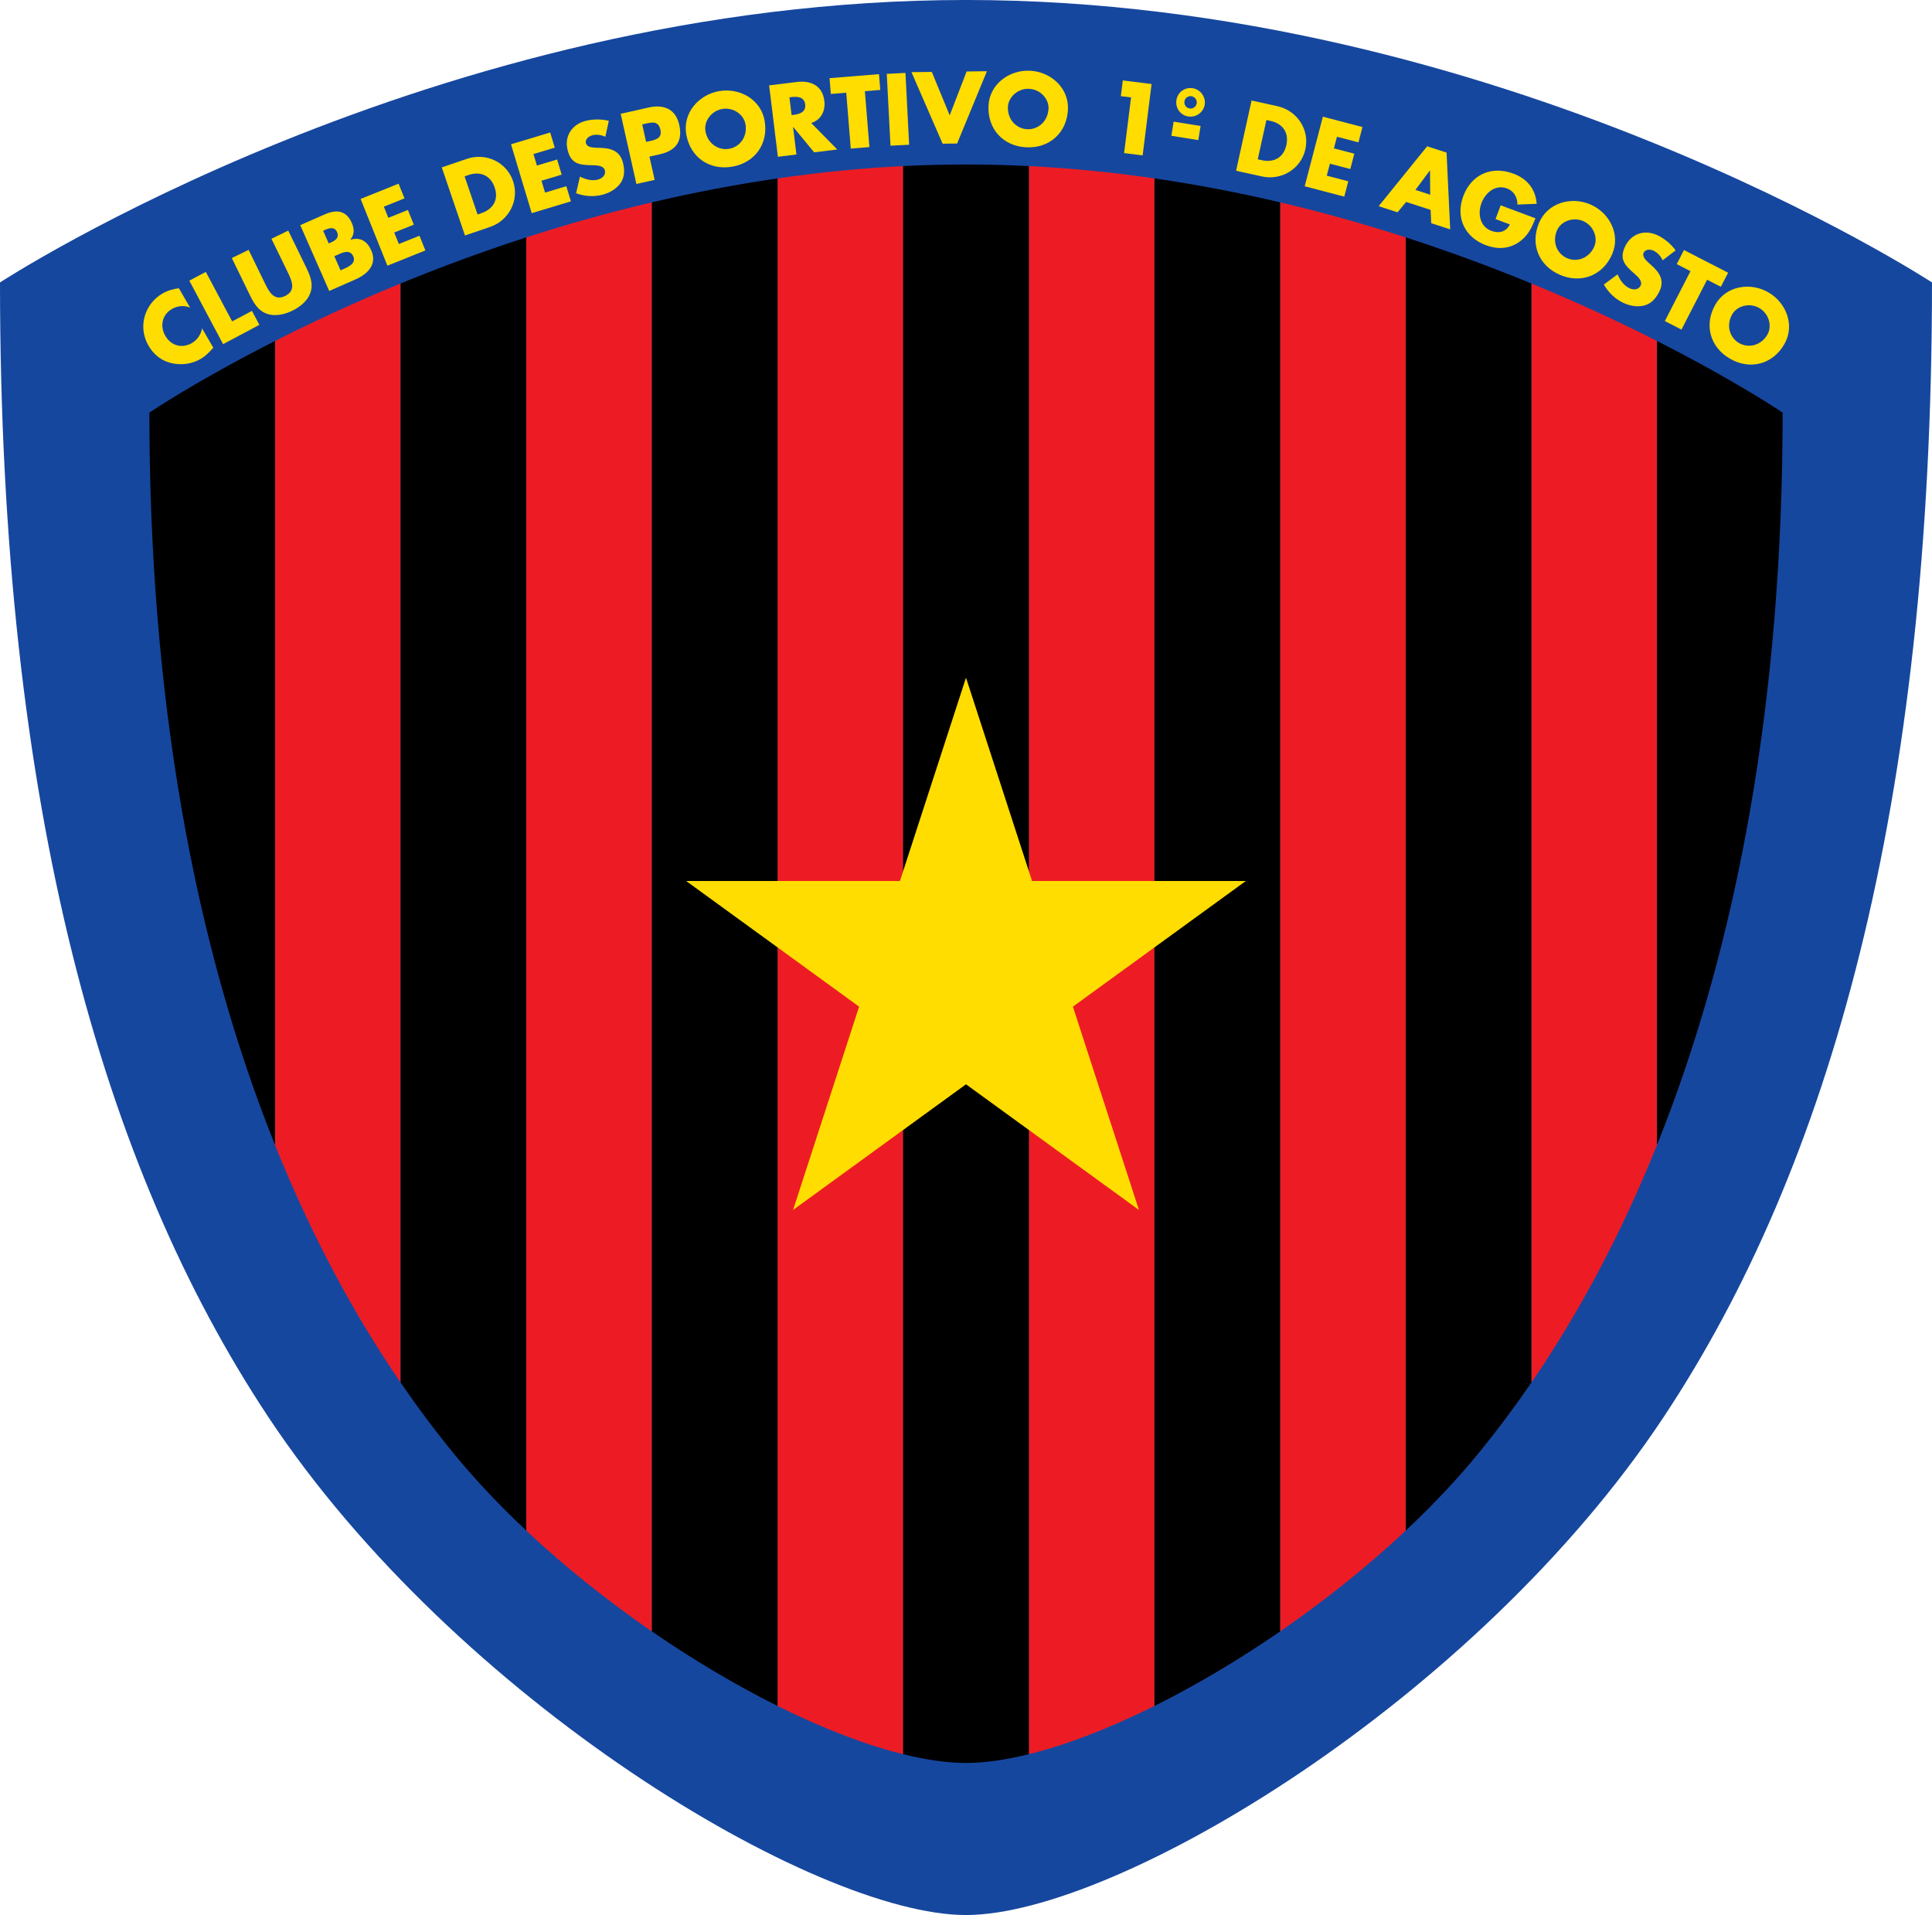 <?xml version="1.0" encoding="UTF-8"?>
<svg xmlns="http://www.w3.org/2000/svg" xmlns:xlink="http://www.w3.org/1999/xlink" width="475pt" height="470.83pt" viewBox="0 0 475 470.83" version="1.1">
<defs>
<clipPath id="clip1">
  <path d="M 0 0 L 475 0 L 475 470.828 L 0 470.828 Z M 0 0 "/>
</clipPath>
</defs>
<g id="surface1">
<g clip-path="url(#clip1)" clip-rule="nonzero">
<path style=" stroke:none;fill-rule:nonzero;fill:rgb(8.6%,27.8%,62%);fill-opacity:1;" d="M 237.5 470.828 C 274.609 470.828 362.902 417.938 409.023 348.395 C 449.688 287.074 475 198.457 475 69.441 C 475 69.441 368.773 -0.004 237.5 -0.004 C 106.227 -0.004 0 69.441 0 69.441 C 0 198.457 25.312 287.074 65.977 348.395 C 112.098 417.938 200.391 470.828 237.5 470.828 "/>
</g>
<path style=" stroke:none;fill-rule:nonzero;fill:rgb(92.899%,10.999%,14.099%);fill-opacity:1;" d="M 252.945 40.828 L 252.945 431.285 C 262.301 428.977 272.852 424.887 283.832 419.422 L 283.832 43.863 C 273.805 42.41 263.492 41.359 252.945 40.828 "/>
<path style=" stroke:none;fill-rule:nonzero;fill:rgb(92.899%,10.999%,14.099%);fill-opacity:1;" d="M 191.164 43.863 L 191.164 419.422 C 202.148 424.887 212.699 428.977 222.055 431.285 L 222.055 40.828 C 211.508 41.355 201.191 42.41 191.164 43.863 "/>
<path style=" stroke:none;fill-rule:nonzero;fill:rgb(92.899%,10.999%,14.099%);fill-opacity:1;" d="M 314.723 49.746 L 314.723 401.102 C 325.555 393.641 336.094 385.254 345.609 376.309 L 345.609 58.367 C 335.859 55.219 325.527 52.289 314.723 49.746 "/>
<path style=" stroke:none;fill-rule:nonzero;fill:rgb(92.899%,10.999%,14.099%);fill-opacity:1;" d="M 67.609 83.836 L 67.609 281.488 C 76.27 303.055 86.617 322.574 98.5 339.922 L 98.5 69.695 C 86.738 74.527 76.355 79.402 67.609 83.836 "/>
<path style=" stroke:none;fill-rule:nonzero;fill:rgb(92.899%,10.999%,14.099%);fill-opacity:1;" d="M 129.391 58.367 L 129.391 376.312 C 138.906 385.254 149.445 393.641 160.277 401.102 L 160.277 49.746 C 149.473 52.289 139.141 55.219 129.391 58.367 "/>
<path style=" stroke:none;fill-rule:nonzero;fill:rgb(92.899%,10.999%,14.099%);fill-opacity:1;" d="M 376.5 69.695 L 376.5 339.922 C 388.383 322.574 398.73 303.055 407.391 281.488 L 407.391 83.836 C 398.645 79.402 388.262 74.527 376.5 69.695 "/>
<path style=" stroke:none;fill-rule:nonzero;fill:rgb(0%,0%,0%);fill-opacity:1;" d="M 237.5 40.441 C 232.305 40.441 227.152 40.574 222.055 40.828 L 222.055 431.285 C 227.695 432.68 232.91 433.441 237.5 433.441 C 242.09 433.441 247.305 432.68 252.945 431.285 L 252.945 40.828 C 247.848 40.574 242.695 40.441 237.5 40.441 "/>
<path style=" stroke:none;fill-rule:nonzero;fill:rgb(0%,0%,0%);fill-opacity:1;" d="M 283.836 43.863 L 283.836 419.422 C 293.98 414.371 304.477 408.156 314.723 401.102 L 314.723 49.746 C 304.805 47.414 294.484 45.41 283.836 43.863 "/>
<path style=" stroke:none;fill-rule:nonzero;fill:rgb(0%,0%,0%);fill-opacity:1;" d="M 345.609 58.367 L 345.609 376.312 C 352.137 370.184 358.188 363.801 363.512 357.285 C 368.023 351.766 372.355 345.973 376.5 339.922 L 376.5 69.695 C 367.043 65.809 356.703 61.945 345.609 58.367 "/>
<path style=" stroke:none;fill-rule:nonzero;fill:rgb(0%,0%,0%);fill-opacity:1;" d="M 407.391 281.488 C 427.312 231.863 438.277 171.383 438.277 101.441 C 438.277 101.441 426.949 93.75 407.391 83.836 "/>
<path style=" stroke:none;fill-rule:nonzero;fill:rgb(0%,0%,0%);fill-opacity:1;" d="M 160.277 49.746 L 160.277 401.102 C 170.523 408.156 181.02 414.371 191.168 419.422 L 191.168 43.863 C 180.516 45.41 170.195 47.414 160.277 49.746 "/>
<path style=" stroke:none;fill-rule:nonzero;fill:rgb(0%,0%,0%);fill-opacity:1;" d="M 98.5 69.695 L 98.5 339.922 C 102.645 345.973 106.977 351.766 111.488 357.285 C 116.816 363.801 122.863 370.184 129.391 376.309 L 129.391 58.367 C 118.301 61.945 107.957 65.809 98.5 69.695 "/>
<path style=" stroke:none;fill-rule:nonzero;fill:rgb(0%,0%,0%);fill-opacity:1;" d="M 36.723 101.441 C 36.723 171.383 47.688 231.863 67.609 281.488 L 67.609 83.836 C 48.047 93.754 36.723 101.441 36.723 101.441 "/>
<path style=" stroke:none;fill-rule:nonzero;fill:rgb(100%,86.699%,0%);fill-opacity:1;" d="M 237.5 166.613 L 253.742 216.602 L 306.301 216.602 L 263.781 247.496 L 280.023 297.484 L 237.5 266.586 L 194.98 297.484 L 211.219 247.496 L 168.699 216.602 L 221.258 216.602 "/>
<path style=" stroke:none;fill-rule:nonzero;fill:rgb(100%,86.699%,0%);fill-opacity:1;" d="M 46.734 75.633 C 45.289 75.008 43.629 75.18 42.27 75.969 C 39.832 77.375 39.27 80.195 40.645 82.57 C 42.039 84.984 44.715 85.77 47.191 84.336 C 48.488 83.586 49.426 82.203 49.68 80.727 L 52.441 85.496 C 51.355 86.668 50.578 87.523 49.34 88.238 C 47.207 89.473 44.711 89.836 42.293 89.309 C 39.727 88.762 37.805 87.219 36.488 84.945 C 35.281 82.855 34.91 80.387 35.504 78.039 C 36.109 75.629 37.742 73.438 39.895 72.191 C 41.176 71.453 42.516 71.055 43.977 70.863 "/>
<path style=" stroke:none;fill-rule:nonzero;fill:rgb(100%,86.699%,0%);fill-opacity:1;" d="M 57.078 79.02 L 61.945 76.434 L 63.77 79.871 L 54.848 84.613 L 46.547 69.004 L 50.602 66.848 "/>
<path style=" stroke:none;fill-rule:nonzero;fill:rgb(100%,86.699%,0%);fill-opacity:1;" d="M 70.871 56.691 L 75.223 65.629 C 76.219 67.676 77.121 69.738 76.289 72.047 C 75.598 74.004 73.734 75.48 71.883 76.387 C 70.027 77.289 67.715 77.844 65.746 77.184 C 63.418 76.414 62.348 74.43 61.352 72.387 L 56.996 63.445 L 61.129 61.434 L 65.207 69.805 C 66.211 71.871 67.457 74.055 70.113 72.762 C 72.77 71.465 71.82 69.137 70.812 67.07 L 66.738 58.703 "/>
<path style=" stroke:none;fill-rule:nonzero;fill:rgb(100%,86.699%,0%);fill-opacity:1;" d="M 83.73 66.465 L 84.266 66.23 C 85.512 65.684 87.645 64.82 86.859 63.039 C 86 61.086 84.004 62.195 82.629 62.801 L 82.199 62.988 Z M 80.82 59.855 L 81.293 59.648 C 82.41 59.156 83.484 58.453 82.879 57.078 C 82.227 55.598 80.883 56.09 79.742 56.59 L 79.445 56.723 Z M 80.941 71.535 L 73.82 55.352 L 79.832 52.711 C 82.707 51.441 85.129 51.711 86.488 54.801 C 87.129 56.262 87.18 57.648 86.16 58.891 L 86.18 58.934 C 88.629 58.215 90.309 59.348 91.297 61.602 C 92.789 64.992 90.383 67.383 87.422 68.684 "/>
<path style=" stroke:none;fill-rule:nonzero;fill:rgb(100%,86.699%,0%);fill-opacity:1;" d="M 94.375 50.809 L 95.473 53.555 L 100.285 51.621 L 101.734 55.234 L 96.926 57.164 L 98.059 59.992 L 103.129 57.957 L 104.582 61.57 L 95.246 65.32 L 88.66 48.91 L 97.992 45.16 L 99.445 48.773 "/>
<path style=" stroke:none;fill-rule:nonzero;fill:rgb(100%,86.699%,0%);fill-opacity:1;" d="M 117.414 52.727 L 118.391 52.395 C 120.988 51.512 122.723 49.336 121.613 46.07 C 120.59 43.074 118.039 42.059 115.242 43.012 L 114.223 43.359 Z M 108.617 41.156 L 114.789 39.055 C 119.449 37.469 124.535 39.824 126.141 44.527 C 127.742 49.234 125.129 54.215 120.488 55.793 L 114.316 57.895 "/>
<path style=" stroke:none;fill-rule:nonzero;fill:rgb(100%,86.699%,0%);fill-opacity:1;" d="M 131.156 37.875 L 132.008 40.703 L 136.973 39.211 L 138.094 42.938 L 133.129 44.43 L 134.008 47.352 L 139.238 45.777 L 140.359 49.508 L 130.727 52.402 L 125.637 35.469 L 135.27 32.574 L 136.391 36.301 "/>
<path style=" stroke:none;fill-rule:nonzero;fill:rgb(100%,86.699%,0%);fill-opacity:1;" d="M 148.828 33.625 C 147.832 33.16 146.672 32.984 145.582 33.273 C 144.766 33.488 143.805 34.254 144.055 35.203 C 144.32 36.203 145.621 36.27 146.461 36.316 L 147.684 36.355 C 150.25 36.43 152.402 37.145 153.137 39.91 C 153.586 41.609 153.641 43.465 152.586 44.98 C 151.547 46.469 149.883 47.414 148.16 47.871 C 146.004 48.441 143.703 48.273 141.637 47.512 L 142.59 43.426 C 143.961 44.105 145.484 44.555 147.004 44.152 C 148.047 43.875 149.02 43.059 148.703 41.859 C 148.371 40.613 146.512 40.645 145.488 40.621 C 142.492 40.566 140.461 40.328 139.586 37.016 C 138.668 33.547 140.539 30.629 143.965 29.723 C 145.688 29.266 147.938 29.254 149.688 29.711 "/>
<path style=" stroke:none;fill-rule:nonzero;fill:rgb(100%,86.699%,0%);fill-opacity:1;" d="M 158.855 34.887 L 159.613 34.719 C 161.234 34.355 162.84 33.996 162.367 31.891 C 161.879 29.715 160.387 30.027 158.648 30.418 L 157.895 30.586 Z M 152.598 27.977 L 159.461 26.438 C 163.168 25.605 166.117 26.746 167.004 30.703 C 167.914 34.777 166.121 37.055 162.207 37.934 L 159.668 38.504 L 160.953 44.223 L 156.465 45.23 "/>
<path style=" stroke:none;fill-rule:nonzero;fill:rgb(100%,86.699%,0%);fill-opacity:1;" d="M 173.441 32.246 C 173.965 35.25 176.566 37.059 179.27 36.586 C 181.969 36.113 183.805 33.531 183.281 30.527 C 182.859 28.125 180.262 26.32 177.559 26.789 C 174.855 27.262 173.02 29.844 173.441 32.246 M 187.988 29.684 C 188.973 35.32 185.625 40 180.035 40.977 C 174.445 41.949 169.711 38.684 168.723 33.047 C 167.805 27.781 171.781 23.277 176.793 22.402 C 181.805 21.527 187.07 24.414 187.988 29.684 "/>
<path style=" stroke:none;fill-rule:nonzero;fill:rgb(100%,86.699%,0%);fill-opacity:1;" d="M 194.625 28.301 L 195.066 28.246 C 196.555 28.066 198.195 27.578 197.965 25.672 C 197.73 23.762 196.02 23.688 194.527 23.871 L 194.086 23.926 Z M 205.844 36.754 L 200.164 37.449 L 195.031 31.23 L 194.984 31.234 L 195.812 37.984 L 191.25 38.547 L 189.098 20.996 L 195.914 20.156 C 199.383 19.734 202.219 21.062 202.676 24.809 C 202.973 27.23 201.883 29.492 199.445 30.238 "/>
<path style=" stroke:none;fill-rule:nonzero;fill:rgb(100%,86.699%,0%);fill-opacity:1;" d="M 213.754 36.16 L 209.172 36.535 L 208.055 22.793 L 204.27 23.102 L 203.953 19.219 L 216.105 18.23 L 216.422 22.113 L 212.637 22.418 "/>
<path style=" stroke:none;fill-rule:nonzero;fill:rgb(100%,86.699%,0%);fill-opacity:1;" d="M 223.52 35.586 L 218.934 35.82 L 218.023 18.16 L 222.617 17.926 Z M 223.52 35.586 "/>
<path style=" stroke:none;fill-rule:nonzero;fill:rgb(100%,86.699%,0%);fill-opacity:1;" d="M 233.492 28.367 L 237.652 17.574 L 242.645 17.512 L 235.316 35.285 L 231.75 35.328 L 224.098 17.742 L 229.094 17.68 "/>
<path style=" stroke:none;fill-rule:nonzero;fill:rgb(100%,86.699%,0%);fill-opacity:1;" d="M 247.809 26.262 C 247.664 29.309 249.809 31.641 252.551 31.77 C 255.289 31.898 257.645 29.777 257.789 26.73 C 257.902 24.297 255.758 21.965 253.016 21.836 C 250.277 21.707 247.926 23.828 247.809 26.262 M 262.566 26.934 C 262.301 32.648 258.012 36.484 252.34 36.219 C 246.672 35.953 242.762 31.73 243.031 26.016 C 243.281 20.676 248.145 17.148 253.227 17.387 C 258.309 17.625 262.816 21.594 262.566 26.934 "/>
<path style=" stroke:none;fill-rule:nonzero;fill:rgb(100%,86.699%,0%);fill-opacity:1;" d="M 275.566 23.641 L 276.051 19.777 L 283.125 20.66 L 280.93 38.207 L 276.371 37.637 L 278.078 23.953 "/>
<path style=" stroke:none;fill-rule:nonzero;fill:rgb(100%,86.699%,0%);fill-opacity:1;" d="M 292.934 23.656 C 292.121 23.523 291.316 24.105 291.211 24.922 C 291.074 25.754 291.637 26.535 292.473 26.668 C 293.305 26.805 294.086 26.238 294.219 25.406 C 294.352 24.594 293.789 23.793 292.934 23.656 M 292.129 28.633 C 290.188 28.32 288.934 26.527 289.238 24.629 C 289.5 22.699 291.305 21.375 293.25 21.688 C 295.148 21.992 296.492 23.824 296.184 25.746 C 295.879 27.645 294.031 28.938 292.129 28.633 "/>
<path style=" stroke:none;fill-rule:nonzero;fill:rgb(100%,86.699%,0%);fill-opacity:1;" d="M 295.176 30.977 L 294.613 34.449 L 287.992 33.383 L 288.551 29.91 Z M 295.176 30.977 "/>
<path style=" stroke:none;fill-rule:nonzero;fill:rgb(100%,86.699%,0%);fill-opacity:1;" d="M 309.23 39.164 L 310.234 39.391 C 312.914 39.977 315.527 39.02 316.27 35.652 C 316.953 32.559 315.297 30.371 312.414 29.734 L 311.359 29.504 Z M 307.707 24.711 L 314.074 26.113 C 318.883 27.176 322.012 31.824 320.941 36.684 C 319.871 41.535 315.055 44.438 310.27 43.383 L 303.902 41.98 "/>
<path style=" stroke:none;fill-rule:nonzero;fill:rgb(100%,86.699%,0%);fill-opacity:1;" d="M 328.703 33.621 L 327.957 36.48 L 332.969 37.789 L 331.984 41.555 L 326.973 40.246 L 326.199 43.195 L 331.488 44.574 L 330.504 48.344 L 320.77 45.797 L 325.242 28.691 L 334.973 31.234 L 333.988 35.004 "/>
<path style=" stroke:none;fill-rule:nonzero;fill:rgb(100%,86.699%,0%);fill-opacity:1;" d="M 351.582 41.941 L 351.535 41.926 L 347.996 46.695 L 351.633 47.871 Z M 345.707 49.652 L 343.602 52.199 L 338.961 50.695 L 350.875 35.969 L 355.652 37.516 L 356.543 56.387 L 351.879 54.879 L 351.73 51.602 "/>
<path style=" stroke:none;fill-rule:nonzero;fill:rgb(100%,86.699%,0%);fill-opacity:1;" d="M 377.504 53.672 C 376.555 56.074 375.609 58.07 373.367 59.586 C 370.895 61.242 368.09 61.32 365.32 60.289 C 360.113 58.344 357.809 53.453 359.754 48.246 C 361.762 42.863 366.73 40.691 372.066 42.684 C 375.473 43.953 377.535 46.477 377.809 50.105 L 373.078 50.297 C 373.078 48.492 372.219 46.969 370.484 46.32 C 367.648 45.266 365.172 47.414 364.227 49.941 C 363.266 52.512 363.828 55.699 366.664 56.758 C 368.527 57.457 370.316 57.023 371.207 55.176 L 367.691 53.863 L 368.957 50.48 "/>
<path style=" stroke:none;fill-rule:nonzero;fill:rgb(100%,86.699%,0%);fill-opacity:1;" d="M 382.785 56.676 C 381.59 59.477 382.781 62.41 385.309 63.488 C 387.828 64.566 390.777 63.398 391.973 60.594 C 392.93 58.352 391.734 55.422 389.211 54.344 C 386.688 53.266 383.742 54.43 382.785 56.676 M 396.383 62.449 C 394.137 67.715 388.777 69.812 383.559 67.586 C 378.34 65.359 376.148 60.035 378.395 54.773 C 380.492 49.855 386.277 48.246 390.961 50.246 C 395.641 52.242 398.48 57.535 396.383 62.449 "/>
<path style=" stroke:none;fill-rule:nonzero;fill:rgb(100%,86.699%,0%);fill-opacity:1;" d="M 408.781 63.996 C 408.32 63 407.551 62.113 406.531 61.629 C 405.77 61.266 404.543 61.227 404.117 62.117 C 403.676 63.051 404.629 63.945 405.238 64.52 L 406.145 65.34 C 408.059 67.055 409.242 68.988 408.012 71.574 C 407.258 73.164 406.102 74.613 404.32 75.09 C 402.566 75.555 400.684 75.203 399.07 74.441 C 397.059 73.484 395.41 71.871 394.324 69.953 L 397.691 67.449 C 398.297 68.855 399.176 70.18 400.594 70.852 C 401.566 71.316 402.836 71.324 403.371 70.199 C 403.926 69.035 402.484 67.859 401.715 67.18 C 399.461 65.203 398.066 63.711 399.535 60.617 C 401.074 57.375 404.391 56.352 407.59 57.875 C 409.199 58.637 410.93 60.082 411.965 61.559 "/>
<path style=" stroke:none;fill-rule:nonzero;fill:rgb(100%,86.699%,0%);fill-opacity:1;" d="M 413.406 81.035 L 409.32 78.934 L 415.621 66.672 L 412.246 64.934 L 414.023 61.473 L 424.871 67.051 L 423.09 70.512 L 419.711 68.773 "/>
<path style=" stroke:none;fill-rule:nonzero;fill:rgb(100%,86.699%,0%);fill-opacity:1;" d="M 425.859 77.305 C 424.355 79.953 425.211 83.004 427.594 84.359 C 429.98 85.715 433.039 84.891 434.547 82.238 C 435.75 80.121 434.895 77.07 432.508 75.715 C 430.125 74.359 427.066 75.184 425.859 77.305 M 438.715 84.586 C 435.887 89.559 430.324 91.035 425.395 88.23 C 420.461 85.426 418.887 79.891 421.715 74.918 C 424.355 70.27 430.289 69.324 434.711 71.844 C 439.137 74.355 441.359 79.938 438.715 84.586 "/>
</g>
</svg>
